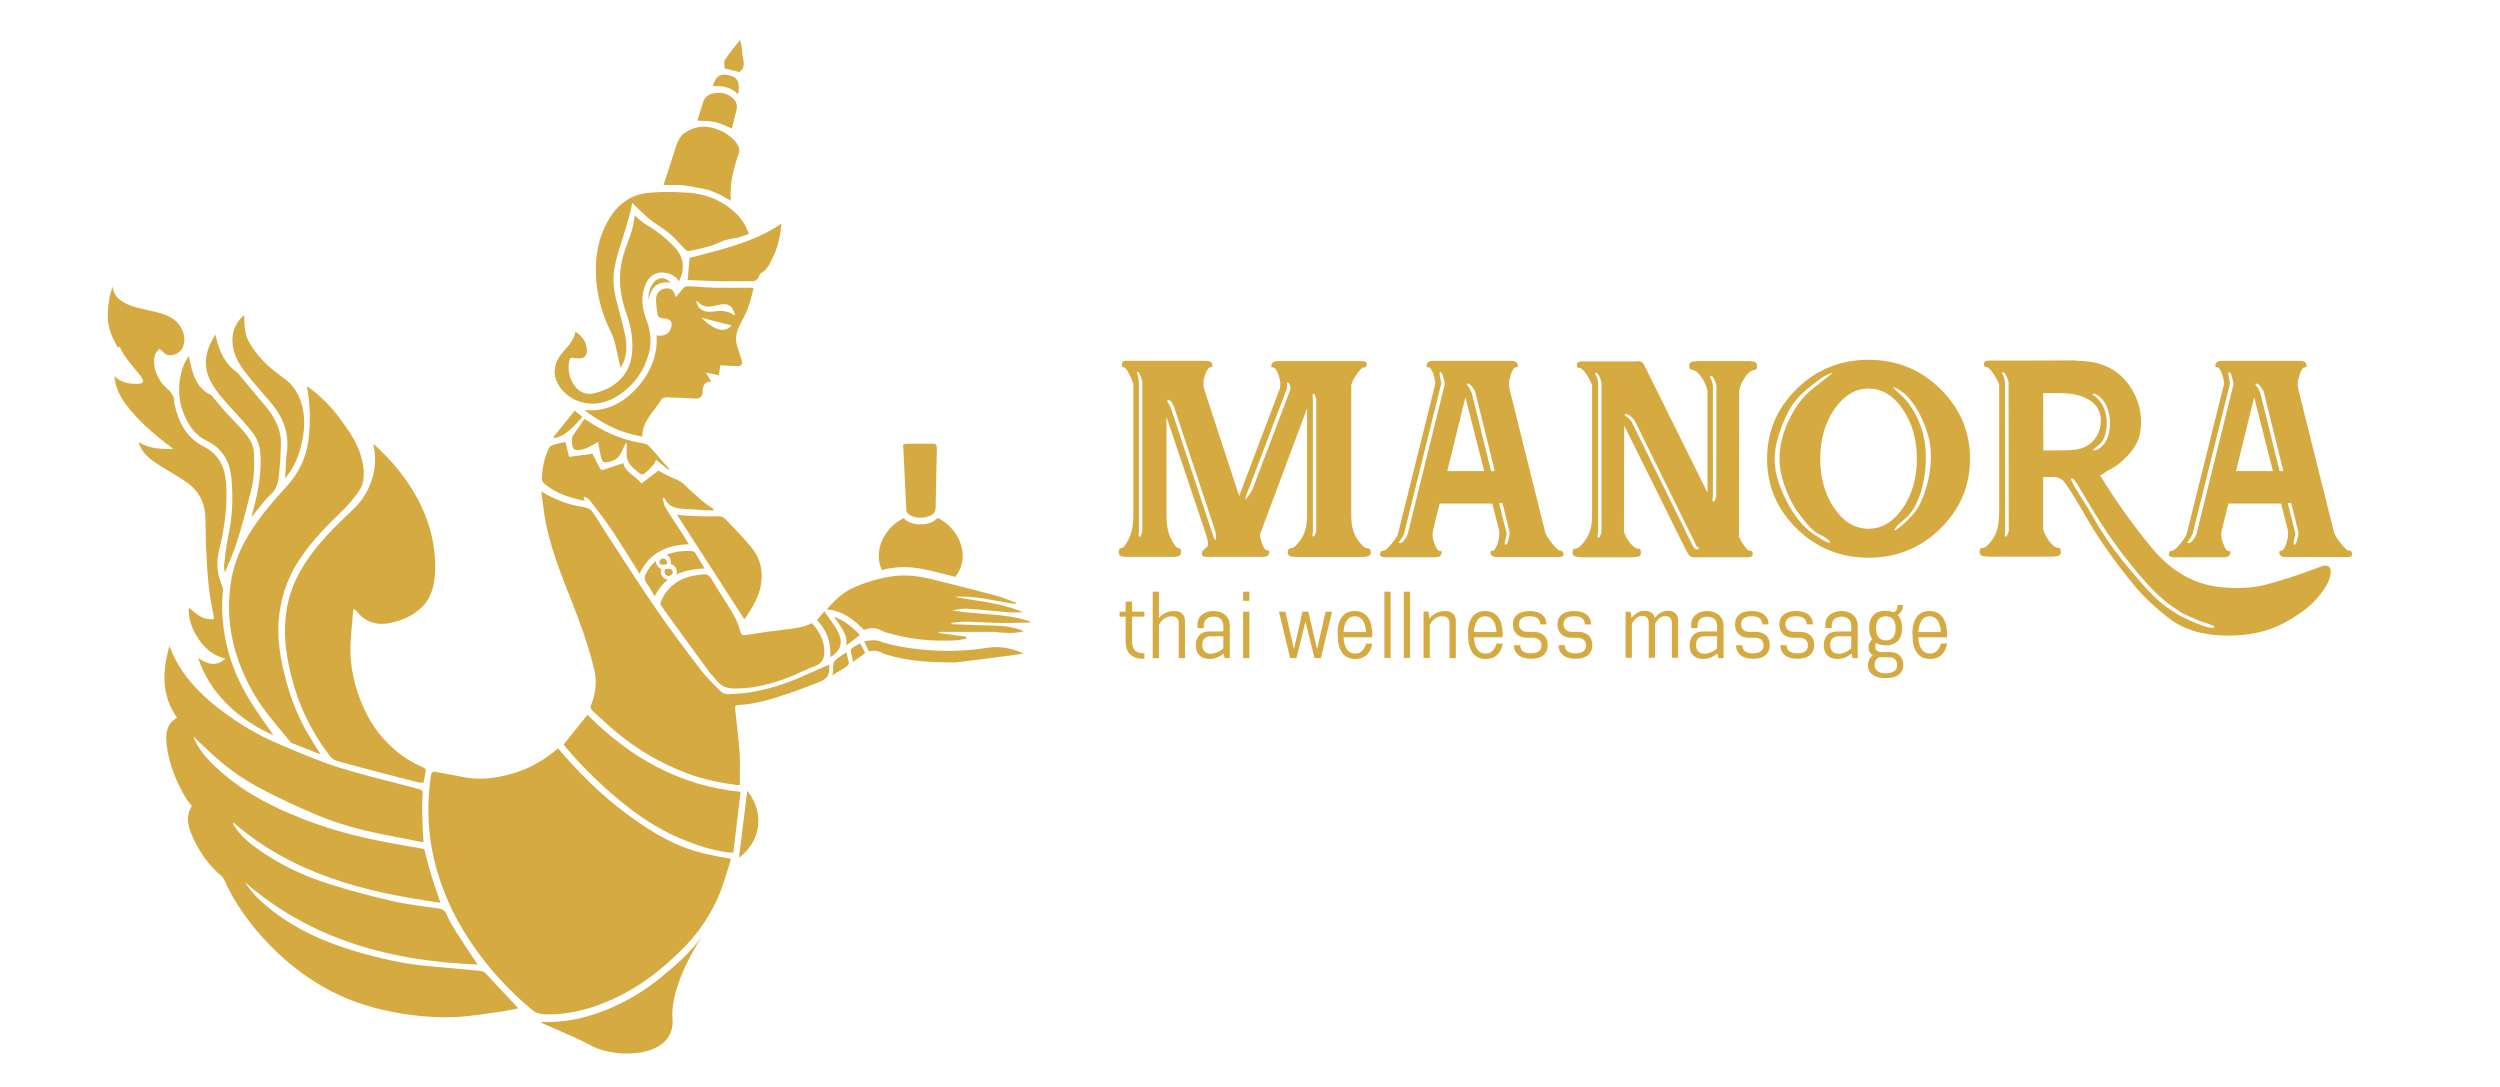 <?xml version="1.0" encoding="utf-8"?>
<!-- Generator: Adobe Illustrator 22.1.0, SVG Export Plug-In . SVG Version: 6.00 Build 0)  -->
<svg version="1.1" id="Ebene_1" xmlns="http://www.w3.org/2000/svg" xmlns:xlink="http://www.w3.org/1999/xlink" x="0px" y="0px"
	 viewBox="0 0 1200 521.7" style="enable-background:new 0 0 1200 521.7;" xml:space="preserve">
<style type="text/css">
	.st0{display:none;}
	.st1{display:inline;fill:#0E1C2C;}
	.st2{fill:#D5AA41;}
</style>
<g id="Ebene_2_1_" class="st0">
	<rect y="3.2" class="st1" width="1194" height="518.5"/>
</g>
<g id="Ebene_1_1_">
	<g>
		<path class="st2" d="M577,266.1c-0.2-1.7,0.7-2.2,2.4-3.6c1.6-1.3-1.5-8.7-1.6-9.3l-17.9-53.1v46.8c0,5.7,0.8,9.9,3.4,13.9
			c0.9,1.5,1.8,2.3,2.5,2.3c0.7,0,1.1,0.6,1.1,1.9c0,1.2-0.5,1.9-1.6,2.1l-1.6,0.2h-23.5l-1.6-0.2c-1.1-0.1-1.6-0.9-1.6-2.1
			c0-1.3,0.4-1.9,1.1-1.9s1.6-0.7,2.5-2.3c2.6-4,3.4-8.2,3.4-13.9v-62.2c-0.4-1.9-1.3-4-2.6-6.3c-0.9-1.5-1.6-2.2-2.1-2.1
			c-1.1,0.2-1.1-2.7,0-2.9l0.9-0.2h38.8l1.3,0.2c0.9,0.1,1.4,0.7,1.6,1.6c0.2,1,0,1.4-0.7,1.3c-1.9-0.3-3.4,5.3-3.5,6.8
			c-0.1,1.2-0.1,2.3,0.1,3.1l17,51.9l19.6-51.8c0.4-3.1-0.1-5-1.3-7.8c-0.7-1.5-1.4-2.2-2.1-2.1c-0.7,0.1-1-0.3-0.7-1.3
			c0.2-0.9,0.8-1.5,1.6-1.6l1.3-0.2h40.6c1.3,0.2,2.3,0.3,2.2,1.8c-0.1,1-0.5,1.4-1.2,1.3c-0.7-0.1-1.6,0.6-2.7,2.1
			c-1.8,2.3-3,4.4-3.5,6.3v62.2c0,6.1,1.1,10,4.5,13.9c1.3,1.5,2.4,2.3,3.4,2.3c1,0,1.4,0.6,1.5,1.9c0,1.2-0.7,1.9-2.2,2.1l-2.2,0.2
			h-31.2l-2.2-0.2c-1.4-0.1-2.1-0.9-2.1-2.1c0-1.3,0.5-1.9,1.4-1.9c1,0,2.1-0.7,3.4-2.3c3.4-3.9,4.5-7.8,4.5-13.9V196l-22.6,60.5
			c0,1.6,1.5,7.9,3.6,7.7c0.7-0.1,1,0.3,0.8,1.3c-0.2,0.9-0.8,1.5-1.6,1.6l-1.3,0.2H578C577.5,267,577,266.8,577,266.1z
			 M546.7,183.5v71.5c-0.3,1.8-0.2,2.7,0.3,2.7c0.5-0.1,0.9-1,1.3-2.7v-71.8c-0.1-1.2-1.3-4.4-2.1-4.7c-0.7-0.2-0.8,0.1-0.3,0.8
			C546.4,181.5,546.4,180.9,546.7,183.5z M581.7,255.3c0.9,3,1.5,4.3,1.8,3.8c0.3-0.5,0.3-1.9-0.2-4.2l-19.9-60
			c-0.7-1.4-1.2-2.2-1.6-2.5c-2-1.2-2-0.2,0.1,3.1L581.7,255.3z M619.4,186.9c-0.1-2.5,0-2.1-1-3.2c-0.7-0.7-0.7,1.2-0.7,1.7v1.1
			l-18,47.4c-2.2,5.3-2.6,7-1.1,5c1.5-2,2.4-3.4,2.7-4.3L619.4,186.9z M630.2,254.9c-0.4,1.8-0.3,2.7,0.2,2.7c0.5-0.1,1-1,1.4-2.7
			v-63.2c-0.4-1.9-0.9-2.8-1.3-2.7c-0.5,0.1-0.6,1.2-0.3,3V254.9z"/>
		<path class="st2" d="M685.5,176.3c-0.7,0.1-0.9-0.3-0.7-1.3c0.2-0.9,0.8-1.5,1.6-1.6l1.2-0.2h38.1l1.2,0.2
			c0.8,0.1,1.3,0.7,1.6,1.6c0.2,1,0,1.4-0.7,1.3c-2-0.3-3.5,6.4-3.5,7.6c0,1.3,0.2,2.5,0.4,3.4l17.1,68.6c0.9,2,2.3,4,4.3,6.2
			c1.3,1.6,2.3,2.3,3,2.2c1.3-0.2,2.1,2.5,0.5,2.9l-1.1,0.2h-3.8h-11.2h-15.2l-1.2-0.2c-0.8-0.1-1.3-0.7-1.6-1.6
			c-0.2-0.9,0-1.3,0.7-1.2c1.8,0.3,3.3-5.4,3.4-6.7c0.1-1.2,0.1-2.3,0-3.1l-3.3-12.9H691l-3.1,12.7c-0.7,2.9,0,5.1,1.2,7.9
			c0.7,1.6,1.4,2.3,2.1,2.2c0.7-0.1,1,0.3,0.7,1.2s-0.8,1.5-1.6,1.6l-1.3,0.2h-24.6c-1.2-0.3-2.3-0.3-1.9-1.9
			c0.2-0.9,0.6-1.3,1.3-1.2c0.6,0.1,1.7-0.6,3.1-2.2c1.8-2,3.1-3.8,4-5.5l18.1-72.6C688.9,182.4,687.5,176,685.5,176.3z
			 M672.1,260.7c1.1,0,3.2-3,3.5-4l17.9-72.3c0-0.8-0.9-4.3-1.2-4.8c-0.2-0.3-1.1-2-1.3-0.3c-0.1,0.7,0.8,4.1,0.8,4.8L674,256
			c-1,2.3-0.8,1.8-2.2,3.8C671.3,260.4,671.4,260.7,672.1,260.7z M703.4,190.7l-8.7,35.4h17.7L703.4,190.7z M706.5,188.8l9.2,37.3
			h1.8l-9.4-38c-0.3-1-2.3-4-3.4-4c-0.7,0-0.8,0.3-0.3,0.9C705.7,186.9,705.4,186.4,706.5,188.8z M719.5,241.4l3.7,14.7
			c0,0.6-1,4.1-0.9,4.7c0.2,1.7,1.1,0,1.3-0.3c0.3-0.5,1.1-4,1.1-4.8l-3.5-14.2H719.5z"/>
		<path class="st2" d="M789.1,175l30.5,61.5v-48.9c-0.6-2.8-1.9-5.5-4-7.9c-1.3-1.5-2.4-2.2-3.4-2.2c-1,0-1.4-0.6-1.4-1.9
			c0-1.2,0.7-1.9,2.1-2.1l2.1-0.2h24.2l2.1,0.2c1.4,0.1,2.1,0.9,2.1,2.2c0,1.3-0.5,1.9-1.4,1.9c-1,0-2.1,0.7-3.4,2.2
			c-1.9,2.3-3.2,4.7-3.8,7.4l-0.1,70.4c0.6,1.4,3.7,7.1,5.5,6.8c1.4-0.3,1.6,2.6,0.1,2.9l-1.2,0.2h-25.8c-1.2,0-2-0.3-2.5-0.9
			c-0.4-0.6-1-1.5-1.7-2.9l-29.5-59.5l-0.1,51.2c0.7,2,1.8,3.9,3.3,5.6c1.3,1.5,2.4,2.3,3.4,2.3s1.4,0.6,1.5,1.9
			c0,1.3-0.7,2-2.2,2.1l-2.2,0.2h-24.1l-2.2-0.2c-1.4-0.2-2.2-0.9-2.2-2.1c0-1.3,0.5-1.9,1.4-1.9c1,0,2.1-0.7,3.4-2.3
			c3.4-3.9,4.6-7.7,4.6-13.9v-62.1c-0.5-1.7-1.6-3.8-3.4-6.3c-1.2-1.5-2.1-2.2-2.8-2.1c-1.4,0.2-1.6-2.7-0.1-2.9l1.2-0.2h25.8
			C787.2,173.1,788.4,173.7,789.1,175z M767.1,184v71.5c-0.4,1.8-0.4,2.7,0.1,2.6c0.5,0,1-0.9,1.5-2.6v-71.8
			c-0.1-1.2-1.4-4.4-2.4-4.7c-0.7-0.1-0.9,0.1-0.5,0.8C766.8,181.9,766.8,181.4,767.1,184z M783.3,202.7l29.1,59.1
			c0.1,0.4,1.9,2.7,2.7,1.8c0.5-0.5,0.4-0.8-0.2-1.1s-0.9-0.7-1-1.3l-29.3-59.4c-0.5-0.7-3.1-3.4-4.2-3.1c-0.8,0.3-0.8,0.6-0.2,0.9
			C782.2,201.1,781.9,200.6,783.3,202.7z M822.2,185.4v52.8c-0.4,1.8-0.3,2.7,0.2,2.6s1-0.9,1.4-2.6l0.1-53.1
			c-0.1-1.2-1.5-4.4-2.4-4.7c-0.6-0.1-0.8,0.2-0.6,0.8C821.9,183.4,821.8,182.9,822.2,185.4z"/>
		<path class="st2" d="M931.3,186.6c9.5,9.3,14.3,20.5,14.3,33.6s-4.8,24.3-14.3,33.6c-9.5,9.3-21,13.9-34.4,13.9
			s-24.9-4.6-34.4-13.9c-9.5-9.3-14.3-20.5-14.3-33.6c0-13.1,4.8-24.3,14.3-33.6c9.5-9.3,21-13.9,34.4-13.9
			C910.3,172.7,921.8,177.3,931.3,186.6z M878.7,179.8c0.5-0.4,1.5-1.2-0.1-0.6c-3.6,1.5-3.8,1.8-8.6,5.5
			c-7.9,6.1-11,10.1-14.9,20.3c-4.2,11.1-4.4,19.4-0.2,29.7c3.2,7.8,8,16.1,14.4,20.8c1.4,1.1,8.7,6,9.2,4.9c0-0.2-0.3-0.6-0.9-1.3
			c-0.8-0.7-2.2-1.6-4.3-2.6c-3.9-2-6-5.2-8.8-8.6c-5.2-6.3-9.5-16.8-10.2-24.8c-1-11.6,4.1-22.4,9-29.4c1.8-2.5,4.2-5.1,7.4-7.6
			C874.4,183.2,876.4,181.5,878.7,179.8z M880.5,196.4c-4.5,6.6-6.8,14.5-6.8,23.8c0,9.3,2.3,17.2,6.8,23.8c4.5,6.6,10,9.8,16.4,9.8
			s11.8-3.3,16.4-9.8c4.5-6.6,6.8-14.5,6.8-23.8c0-9.3-2.3-17.2-6.8-23.8c-4.5-6.6-10-9.9-16.4-9.9S885.1,189.9,880.5,196.4z
			 M911.7,188.9c4.7,4,8.2,9.8,10.5,16.4c4.6,13.4,1.6,32.1-5,40.8c-1,1.3-2.3,2.6-3.8,3.8c-1.6,1.2-2.6,2.2-3.1,2.9
			c-1.6,2-1.3,2.3,0.8,0.8c2.8-2,7.5-6.6,9.3-9.6c4.9-8.2,8.6-23.3,5-35.3c-2.1-7-4.9-12.7-9.1-17.6c-1.8-2-3.6-3.4-5.7-4.6
			c-1.9-0.9-2.4-1-1.4-0.1C909.6,187.1,910.5,187.9,911.7,188.9z"/>
		<path class="st2" d="M982.4,229h-1.7v24.9c0.7,2.5,1.9,4.8,3.7,6.8c1.3,1.5,2.4,2.2,3.4,2.2c1,0,1.4,0.6,1.4,1.9
			c0,1.3-0.7,2-2.1,2.2l-2.1,0.2h-30.4l-2.2-0.2c-1.4-0.1-2.2-0.9-2.2-2.1c0-1.3,0.5-1.9,1.4-1.9c1,0,2.1-0.7,3.4-2.3
			c3.4-3.9,4.5-7.7,4.5-13.9l0.1,0.7v-62.9c-0.6-1.8-1.8-3.9-3.5-6.3c-1.2-1.5-2.1-2.2-2.7-2.1c-1.4,0.2-1.6-2.6-0.1-2.9l1.2-0.2
			h14.9l26.7-0.1v0.1c6.3,0.2,10.4,0.7,15.5,3c7.5,3.4,12.8,10.7,15,18.4c1.3,4.4,1.4,9.1,0.5,14c-0.7,3.4-2.7,6.8-5.8,10.2
			c-3.2,3.4-6.3,5.7-9.4,7.1c-1.6,0.7-2.1,1.9-3.9,2.3c6.7,11.1,14.7,22.4,24.1,34c9.4,11.6,20.3,18.1,32.7,19.6
			c8.3,1,15.8,0.7,22.5-1c6.7-1.7,15.5-4.5,26.4-8.6c3.5-1.4,5.2-0.4,5,2.9c-0.2,3.3-2.3,7.2-6.1,11.7c-3.8,4.5-9.4,8.7-16.8,12.6
			s-16.4,5.9-27.1,5.8c-11.4-0.1-20.6-2.9-27.7-8.4c-7.1-5.5-12.9-11.1-17.3-16.6c-9-11-16.3-21.4-22-31.3
			c-5.7-9.9-9.5-16-11.5-18.2c-0.7-0.8-2.4-1.2-3.4-1.7C985.8,229.1,983.5,229,982.4,229z M962.4,183.7l0.1,71.3
			c-0.4,1.8-0.3,2.7,0.2,2.6c0.5-0.1,1-0.9,1.5-2.6l-0.1-71.6c-0.1-1.2-1.5-4.4-2.4-4.7c-0.7-0.2-0.9,0-0.5,0.8
			C962.1,181.7,962,181.2,962.4,183.7z M986.7,216.2c3,0,8.2,0,10.8-0.6c6.5-1.3,11.2-6.9,10.9-14.5c-0.6-9.1-9.7-12.4-19.9-12.4
			h-7.8l0.1,27.5L986.7,216.2L986.7,216.2z M1000.9,241.8l1.2,1.9c3,5.1,5.9,10.4,9.4,15.5c4.8,7.1,10.3,13.7,16.4,20.7
			c3.3,3.7,6.3,6.8,9.2,9.3c2.9,2.5,5.9,4.1,9,6.2c0,0,16,8.3,16.9,5.3c0.1-0.3-6.8-2.5-7.1-2.6c-3.1-1.5-7.2-2.9-9.7-4.6l-3.8-2.6
			c-7.6-5.1-15.8-15.1-21.5-22.3c-6.4-8-12.3-17-17.6-25.8l-1.1-1.9c-0.3-0.5-1.6-2.7-3.9-6.5c-2.2-3.8-3.6-5.3-4.2-4.6
			C993.4,230.4,1000.8,241.6,1000.9,241.8z M1011.2,204.7c-0.5,4.1-1.4,7-3.7,8.8c-0.6,0.5-3.1,2.4-2.9,2.5c0.5,0.3,1.3,0.2,2.3-0.3
			c3.6-1.7,5.9-6.6,5.9-12.2c0.1-5.5-1.9-10.5-4.9-13c-1.5-1.2-2.6-1.8-3.4-1.5c-0.3,0.2,0.1,0.6,1.2,1.3
			C1009.4,193.2,1011.6,198,1011.2,204.7z"/>
		<path class="st2" d="M1064.1,176.3c-0.7,0.1-0.9-0.3-0.7-1.3c0.2-0.9,0.8-1.5,1.6-1.6l1.2-0.2h38.1l1.2,0.2
			c0.8,0.1,1.3,0.7,1.6,1.6c0.2,1,0,1.4-0.7,1.3c-2-0.3-3.5,6.4-3.5,7.6c0,1.3,0.2,2.5,0.4,3.4l17.1,68.6c0.9,2,2.3,4,4.3,6.2
			c1.3,1.6,2.3,2.3,3,2.2c1.3-0.2,2.1,2.5,0.5,2.9l-1.1,0.2h-3.8h-11.2h-15.2l-1.2-0.2c-0.8-0.1-1.3-0.7-1.6-1.6
			c-0.2-0.9,0-1.3,0.7-1.2c1.8,0.3,3.3-5.4,3.4-6.7c0.1-1.2,0.1-2.3,0-3.1l-3.3-12.9h-25.3l-3.1,12.7c-0.7,2.9,0,5.1,1.2,7.9
			c0.7,1.6,1.4,2.3,2.1,2.2c0.7-0.1,1,0.3,0.7,1.2s-0.8,1.5-1.6,1.6l-1.3,0.2H1043c-1.2-0.3-2.3-0.3-1.9-1.9
			c0.2-0.9,0.6-1.3,1.3-1.2c0.6,0.1,1.7-0.6,3.1-2.2c1.8-2,3.1-3.8,4-5.5l18.1-72.6C1067.5,182.4,1066.1,176,1064.1,176.3z
			 M1050.7,260.7c1.1,0,3.2-3,3.5-4l17.9-72.3c0-0.8-0.9-4.3-1.2-4.8c-0.2-0.3-1.1-2-1.3-0.3c-0.1,0.7,0.8,4.1,0.8,4.8l-17.9,71.9
			c-1,2.3-0.8,1.8-2.2,3.8C1049.9,260.4,1050,260.7,1050.7,260.7z M1082,190.7l-8.7,35.4h17.7L1082,190.7z M1085,188.8l9.2,37.3h1.8
			l-9.4-38c-0.3-1-2.3-4-3.4-4c-0.7,0-0.8,0.3-0.3,0.9C1084.3,186.9,1084,186.4,1085,188.8z M1098.1,241.4l3.7,14.7
			c0,0.6-1,4.1-0.9,4.7c0.2,1.7,1.1,0,1.3-0.3c0.3-0.5,1.1-4,1.1-4.8l-3.5-14.2H1098.1z"/>
	</g>
	<g>
		<g>
			<g>
				<path class="st2" d="M81.3,310c0.8,1.8,1.2,3.2,1.9,4.5c5,10.6,12.9,18.7,22,25.7c8.4,6.5,17.5,12.1,27.2,16.3
					c9.8,4.2,19.6,8.5,29.7,11.7c12.5,4,25.3,6.9,38,10.3c3.1,0.8,2.9,0.9,2.7,4.3c-0.3,4.2-0.1,8.4,0,12.7c0.1,2.9,0.3,5.7,0.5,8.8
					c-6.6-1.3-12.9-2.5-19.1-3.7c-11-2.2-21.8-5.1-32.1-9.4c-9.1-3.8-18-8-26.8-12.6c-9.1-4.8-17.4-10.8-24.9-17.9
					c-2.4-2.3-4.7-4.5-7.5-7.1c0.3,0.8,0.3,1.2,0.5,1.5c3.2,6.8,8.6,11.9,14.2,16.7c9.4,7.9,20,13.8,31.2,18.6
					c15.7,6.8,32.1,11.3,48.9,14.3c5.3,1,10.7,1.9,15.9,2.8c1.2,4.4,2.2,8.7,3.5,12.9c1.3,4.2,2.8,8.4,4.3,12.9
					c-36.2-5-70.8-13.7-99.4-38.5c-0.1,0.4-0.2,0.6-0.1,0.7c0.2,0.5,0.5,0.9,0.8,1.3c3.1,4.8,7.5,8.3,12.1,11.5
					c10.2,7.1,21.4,12.3,33.1,16c10.1,3.2,20.4,5.9,30.8,8.3c7,1.6,14.2,2.4,21.4,3.4c1.8,0.3,3.2,0.6,4.1,2.6
					c1.4,3.2,3.2,6.3,5.1,9.3c3.2,5,6.5,9.9,10,15.1c-41.5-1.7-79.8-11.7-111.8-39.6c3.6,5.6,8.3,10,13.4,13.9
					c11.9,9.1,25.3,15.1,39.6,19.3c11.3,3.3,22.7,6,34.5,7.1c8.5,0.8,17,1.5,25.4,2.3c0.9,0.1,2,0.5,2.7,1.2
					c5.2,5.5,10.3,11.1,15.7,16.8c-3.2,0.6-6.5,1.4-9.8,1.8c-6.9,0.9-13.8,2.1-20.7,2.4c-6.6,0.3-13.4-0.1-20-0.9
					c-6.7-0.8-13.4-2.1-19.8-3.9c-17.4-4.8-32.4-13.9-45.4-26.2c-9.5-9.1-17.7-19.3-23.7-31.1c-1-1.9-1.6-4.3-3.1-5.6
					c-6.1-5.1-10.5-11.4-13.7-18.5c-2.2-4.8-3.8-10-0.5-15.1c-1-1.3-2.1-2.5-2.9-3.9c-4.7-7.9-8.1-16.2-9.2-25.5
					c-0.6-5.3-0.2-10,5-13C77.4,333.9,77.9,322.4,81.3,310z"/>
				<path class="st2" d="M231,459.3c-6.1-8.1-11.4-16.7-15.6-26c-5.2-11.8-8.6-24-9.5-37c-0.6-8.4-0.2-16.7,1.1-25
					c0.1-0.4,1.1-1,1.6-0.9c5.2,0.9,10.4,2,15.6,2.9c7.5,1.2,14.9,0,22.1-2.1c8-2.3,15.1-6.5,21.6-12c1.1,1.4,2.1,2.7,3.2,3.8
					c8.8,9.8,18.2,19.1,28.8,27c10,7.5,20.5,14.3,32.4,18.1c7.8,2.5,18.1,4,18.3,4c0,0.4,0.1,0.8,0,1.1c-1,3.4-2.1,6.9-3.2,10.3
					c-2.3,7.2-5.7,13.9-9.9,20.1c-5,7.5-11.4,13.7-18.2,19.6c-8.6,7.5-18.1,13.6-28.7,17.9c-9.2,3.8-18.8,6-28.8,5.8
					c-3-0.1-5.2-1-7.3-2.9C245.8,476.6,237.9,468.4,231,459.3z"/>
				<path class="st2" d="M352.9,340.6c0.7,6.8,1.6,13.7,2.1,20.5c0.3,5.2,0.1,10.4,0.1,15.7c-0.5,0-1,0.1-1.5,0
					c-8.1-1.1-16.1-2.7-23.8-5.6c-12.2-4.6-23.3-11-33.4-19.3c-3.8-3.1-7.4-6.5-11.1-9.9c-1-0.9-2.3-1.8-1.6-3.5
					c2.4-5.8,2.9-11.9,1.4-17.8c-2-7.9-4.5-15.8-7.4-23.5c-5.5-14.8-12.1-29.2-15.4-44.7c-1.2-5.5-1.7-11.1-2.5-16.6
					c6.5,3.8,12.8,6.4,19.8,7.4c1.5,0.2,3.5,0.8,4.4,1.9c2.5,3.3,4.5,7.1,6.8,10.5c8,12.2,15.8,24.6,24.1,36.6
					c6.9,10,14.2,19.8,21.6,29.4c2.7,3.6,6,6.7,9.2,9.9c0.8,0.8,2.2,1.6,3.3,1.6c3.6-0.1,7.1-0.3,10.6-0.8
					c9.2-1.5,18.1-4.3,26.6-8.2c3.9-1.8,7.8-3.4,11.8-5.2c0.4,5.1-0.8,6.9-5.3,8.6c-4.1,1.5-8.2,3.2-12.3,4.6
					c-8.5,2.9-17,5.8-26,6.2C352.4,338.6,352.8,339.5,352.9,340.6z"/>
				<path class="st2" d="M201.9,292c-4.3,3.9-9.7,6.2-15.6,7.2c-5,0.8-9.4-0.2-13.1-3.6c-1-0.9-1.9-2.1-2.8-3.1
					c-0.3,0-0.5,0.1-0.8,0.1c-0.5,6.5-1.4,13-1.4,19.5c0,8.1,1.8,16,4.7,23.7c2.9,7.5,6.8,14.3,12.4,20.1c5,5.3,10.8,9.4,17.5,12.3
					c1,0.4,1.8,0.9,1.5,2.3c-0.4,1.7-0.7,3.4-1,5.2c-1-0.1-1.9,0-2.7-0.2c-11.6-3-23.1-5.9-34.6-9.1c-2.7-0.8-5.9-1-7.8-3.7
					c-1.3-1.8-2.6-3.6-3.9-5.4c-6.2-9.4-10.9-19.4-13.8-30.3c-2.8-10.3-4.6-20.7-3.3-31.5c1-9.1,4.2-17.4,9.1-25
					c6.4-9.9,14.7-18,23.2-26c4.2-4,7.1-8.6,8.9-14c1.9-5.6,2.1-11.3,0.8-17.5c7.2,6.5,13.3,13.4,18.2,21.2
					c7.4,11.7,11.6,24.6,11.5,38.6C208.8,280.1,207.4,287,201.9,292z"/>
				<path class="st2" d="M165.3,244.2c-7.8,7.6-15.5,15.1-21.5,24.3c-6.1,9.2-9.4,19.3-10.1,30.2c-0.5,8.4,0.8,16.7,2.8,24.8
					c2.4,9.9,5.9,19.4,11,28.2c2,3.4,4.1,6.8,6.2,10.1c-0.1,0.1-0.3,0.2-0.4,0.1c-4.4-1.7-8.8-3.5-13.1-5.2c-0.4-0.2-0.8-0.5-1-0.8
					c-4.3-5.3-8.8-10.4-12.8-15.9c-5.1-7-9-14.7-11.9-22.8c-4-11.2-5.4-22.6-4.1-34.5c0.8-7.6,2.9-14.8,6.5-21.6
					c5.3-10.2,12.7-18.9,20.4-27.3c6-6.5,9.7-14,10.8-22.8c1-8.5,0.8-17-0.8-25.7c6.5,4.6,11.8,10,16.3,16.2
					c4.4,5.9,8.5,12,10.2,19.4c1.2,5.4,1.5,10.8-1.9,15.5C169.7,239.3,167.6,241.9,165.3,244.2z"/>
				<path class="st2" d="M57.7,166.8c-0.1-0.2-0.2-0.3-0.3-0.4c-0.5,0.4-0.9,0.4-1,0.2c-1.1-2.2-2.4-4.4-3.2-6.7
					c-1.9-5.1-1.7-10.3-0.9-15.5c0.3-2.3,1.1-4.6,1.7-6.9c0.4,3,1.7,5.1,4.1,6.8c3.8,2.7,8.2,3.5,12.5,4.5c4.7,1.1,9.4,1.8,13.3,4.9
					c4.3,3.5,5.9,9.6,3.4,13.8c-1.8,3.1-6.8,4.1-8.7,1.7c-0.6-0.7-1.3-1.2-2-1.8c-0.7,0.9-1.7,1.6-2.1,2.7c-1.8,5.1,1,12.5,5.7,16.4
					c1.3,1,2.4,2.5,3.1,4c0.5,1.2,0.2,2.8,0.6,4.1c2,8.4,5.8,15.7,13.8,19.7c7.4,3.7,10.2,9.8,10.8,17.4c0.8,11-0.7,21.7-3.3,32.3
					c-1.3,5.4-1.2,10.8,1,16.1c0.5,1.1,1,2.4,0.8,3.6c-0.7,6.4-0.4,12.7,0.5,19.1c1.7,11.8,5.9,22.6,12,32.7
					c3.7,6.2,8.1,12,11.8,17.5c-17.3-7.9-30.6-20.2-36.2-37.2c4.3,3,8.5,4.4,13.1,0.4c-5.7-1.5-9.9-4.9-12.9-9.5
					c-3-4.5-5-9.4-4.7-15.1c5.5,4.9,7.6,5.8,12,5.6c0-0.4,0.1-0.9,0-1.3c-0.8-4.5-1.8-9-2.3-13.5c-0.7-6.5-1.1-13.1-1.4-19.7
					c-0.3-5.3,0-10.7-0.4-16c-0.5-5.9-3.3-11-8-14.5c-4.5-3.4-9.6-6-14.4-9.1c-4.1-2.7-8.1-5.5-9.6-11c5.2,3.5,10.8,3.3,16.7,3.5
					c-0.6-0.5-1-0.9-1.4-1.2c-7.8-5.8-15.1-12.2-21.1-19.9c-3.4-4.4-5.6-9.8-5.8-14c3.4,3.3,7.2,3.9,11.6,3.7c2.1-0.1,2.7-1,1.6-2.8
					C67.4,179.8,59,171.1,57.7,166.8z"/>
				<path class="st2" d="M319.9,138.4c-2.1,0-4.6,1.7-4.9,4.1c-0.3,2.7,0.2,5.5,0.6,8.2c0.2,1.5,1.4,2.1,3.1,2.1
					c1.2,0,2.9,0.7,3.4,1.6c0.5,1.1,0.2,2.8-0.4,4c-1.2,2.3-3.6,3.1-6.5,2.6c0.5,9.9-3.1,18.2-9.7,25.4c-6.7,7.3-14.8,11.4-25,10.4
					c8.3,6.5,17.4,11,27.8,12.8c-0.1-7.6,5.8-12.1,9.2-17.9c0.4-0.6,1.8-1,2.7-1c4.5,0.1,9,0.4,13.6,0.6c2.2,0.1,3.3-0.8,3.4-3.1
					c0.1-2.6,0.5-5.1,4.3-5c-1-1.5-1.7-2.7-2.7-4.4c2.3,0.5,4.3,0.9,6.2,1.4c0.3-1.7,0.5-3.3,0.8-4.9c2.6,0.1,5,0.4,7.5,0.4
					c2.9,0.1,3.4-0.7,2.5-3.5c-0.7-2.1-1.4-4.2-2-6.3c-1.3-4.3,0.2-8.1,2.3-11.8c2.8-4.9,4.4-10.2,5.6-15.9c-0.8-0.1-1.4-0.1-2-0.1
					c-5.6,0-11.2,0.1-16.8,0c-4.3-0.1-8.6-0.6-12.9-0.7c-0.7,0-1.5,0.4-2,0.9c-1.2,1.3-2.3,2.8-3.6,4.4
					C323.4,139.3,322.4,138.4,319.9,138.4z M336.7,152.5c4.7,1.2,9.6,2.5,14.4,3.7C348,160.1,342.6,158.5,336.7,152.5z M334.2,144.6
					c0.3,0.1,0.7,0.1,0.8,0.2c2.4,2.8,5.2,2.7,8.6,1.8c5.8-1.5,7.8-0.3,9.3,4.7c-0.2,0-0.5,0-0.6-0.1c-2.7-1.8-5.5-2.2-8.8-1.8
					C339.3,150.1,335.3,149.6,334.2,144.6z"/>
				<path class="st2" d="M321.2,400c-9.5-4.7-17.9-10.8-26-17.7c-9-7.6-17.3-16-24.7-24.9c4-4.9,7.7-9.6,11.5-14.3
					c20.2,20.3,43.8,34,73.5,37c-1.2,9.9-2.3,19.4-3.5,29.2c-4.3,0-12.4-2.1-13.5-2.5C332.2,404.9,326.8,402.7,321.2,400z"/>
				<path class="st2" d="M391.4,319.6c-4.3,1.6-8.4,3.8-12.7,5.5c-8.3,3.2-16.8,5.4-25.8,5.4c-3.7,0-6.6-0.9-8.9-3.8
					c-1.1-1.5-2.5-2.7-3.6-4.2c-7.7-10.6-15.5-21.2-23.1-31.8c-0.3-0.4-0.4-1.1-0.2-1.5c1.4-3.9,3.9-7.1,7.4-9.5
					c3.6-2.5,7.8-3.5,12.1-3.9c1.7-0.2,3.4-0.4,4.7,1.8c3.4,5.9,7.3,11.4,10.7,17.3c1.4,2.3,2.4,4.9,3.1,7.4c0.7,2.6,1,2.8,3.7,2.4
					c5.9-1,11.8-1.8,17.7-2.5c4.5-0.5,8.9-0.9,13.2-3.1c3.5,3.8,5.8,8.1,6,13.2C395.7,315.3,395.2,318.3,391.4,319.6z"/>
				<path class="st2" d="M273.2,219.3c3.7-0.5,7.6-1,11.2-1.5c1.1,2.2,2.3,4.7,3.7,7.2c0.2,0.4,1.1,0.7,1.6,0.5
					c3.1-1,6.2-2.1,9.5-3.2c0.9,4.6,5.9,6,8.7,9.8c2.8-2.1,5.5-4.2,8.1-6.2c2.5,1.3,5.1,2.9,7.9,3.9c1.9,0.7,3.3,1.6,4.7,2.9
					c2.8,2.8,5.8,5.4,8.8,8c1.6,1.4,3.4,2.4,5.1,3.6c-0.1,0.3-0.1,0.5-0.2,0.8c-4.5-0.3-9.1-0.5-13.6-0.8c-3.8-0.3-7.5-0.6-9.4-4.7
					c-0.1-0.3-0.5-0.4-0.7-0.6c-0.2,0.1-0.4,0.2-0.6,0.3c0.5,1.6,0.8,3.3,1.6,4.6c2.5,4.1,5.2,8,7.8,12.1c1,1.6,2.1,3.3,3.2,5.2
					c-10.6,0.5-19,4.1-23.6,14.2c-4.6-7.3-8.9-14.3-13.5-21.2c-3.3-4.9-6.9-9.5-10.5-14.2c-0.6-0.8-1.6-1.1-2.5-1.6
					c-0.1,0.2-0.3,0.3-0.4,0.5c0.2,0.4,0.3,0.9,0.5,1.5c-7.1-1.5-13.8-3.5-19.4-8.3c-0.6-0.5-1.1-1.4-1.1-2.1
					c0.1-5.1,1.1-10.1,3.3-14.7c0.3-0.7,1.1-1.4,1.8-1.6c2-0.7,4-1.1,6.2-1.6C271.9,214.4,272.5,216.6,273.2,219.3z"/>
				<path class="st2" d="M348,115.3c-2.1,0.7-4.1,1.8-6.2,2.5c-3.6,1.1-7.2,1.9-10.9,2.7c-0.6,0.1-1.5-0.3-2-0.8
					c-2.5-2.5-4.8-5.3-7.5-7.6c-3-2.5-6.5-4.4-9.5-6.8c-2.9-2.4-5.5-5.1-8.4-7.9c-0.6,2.7-1.2,5.6-2,8.4c-2,6.9-4.5,13.7-6.1,20.6
					c-1.3,5.3-1.2,10.9,0.1,16.3c1.5,6.3,3.5,12.6,4.7,19c0.9,5,0.7,10.1-2.3,14.8c-0.2-0.9-0.4-1.7-0.6-2.5
					c-1.3-5-1.9-10.4-4.2-14.9c-5.1-10.4-7.6-21.2-7-32.7c0.3-6.7,1.9-13.1,5-19.1c4.1-7.8,10.2-13.5,19.1-14.6
					c6.6-0.8,13.5-0.6,20.2-0.2c7.4,0.5,14.4,2.9,20.3,7.7c4,3.1,7.1,6.9,8.7,12.1c-1.9,0.6-3.6,1.3-5.3,1.8
					C352.1,114.5,350,114.7,348,115.3z"/>
				<path class="st2" d="M303.5,167.8c0.3-6-0.9-11.9-2.9-17.5c-3.2-9-4.1-18.1-1.5-27.4c1.1-4.1,2.9-8,4.1-12
					c0.8-2.5,1-5.1,1.5-7.5c1.9,1.6,3.7,3.5,5.9,4.7c5.1,3,9.6,6.7,13.6,11c4,4.3,4.7,10.3,1.7,15.9c-0.4-0.5-0.7-0.9-1-1.3
					c-4.1-4.1-11.9-4.4-14.9,2.5c-2.6,5.9-1.9,11.9,0.4,17.7c2.1,5.4,2.4,10.8,0.9,16.2c-2.5,8.9-7.9,15.8-15.8,20.5
					c-8.5,5.1-18.6,3.9-24.9-2.6c-5.3-5.4-5.7-12-1.5-17.6c2.6-3.5,6.3-6.3,7.1-11.2c3,2,4.9,4.4,5.4,7.6c0.5,3.3-0.5,5.7-4.8,5.2
					c-0.4-0.1-0.9,0-1.3-0.1c-1.6-0.6-2.1,0.2-2.3,1.6c-0.7,3.8,0,7.4,1.9,10.6c2,3.3,5.4,6,10.8,4.5c2.4-0.7,4.8-1.5,6.9-2.7
					C299.7,181.9,303.2,175.8,303.5,167.8z"/>
				<path class="st2" d="M102.3,190.7c2,2.4,3.9,4.8,6,7.1c2.8,3.1,5.9,6.1,8.7,9.3c2.6,3,4.7,6.3,4.9,10.4
					c0.3,6.1,0.1,12.2-1.4,18.1c-2.1,8.2-4.2,16.5-6.8,24.6c-1.6,5.1-3.9,9.9-5.8,14.7c-0.1-1.1-0.5-2.6-0.3-4
					c0.5-4.4,1-8.8,1.9-13.1c2-9.3,2.5-18.6,1.6-28c-0.7-8.4-4.4-14.7-12.2-18.4c-4.8-2.3-7.7-6.4-9.9-11
					c-2.9-6.1-3.7-12.6-2.5-19.2c0.7-3.6,1.7-7.1,4.2-10.3c0.3,1.4,0.4,2.5,0.7,3.6c1.4,6.2,3.4,12,9.7,15
					C101.6,189.8,102,190.3,102.3,190.7z"/>
				<path class="st2" d="M365.6,277.5c-0.3,7.7-4.3,14-8.3,19.8c-10.8-16.7-21.5-33.3-32.4-50.3c1,0.1,1.7,0.3,2.4,0.4
					c5.3,0.2,10.7,0.7,16,0.4c2.2-0.1,3.8,0.1,5.1,1.6c4,4.2,8.1,8.3,11.8,12.8C364,266.5,365.9,271.8,365.6,277.5z"/>
				<path class="st2" d="M115,180.1c3.8,4.5,7.5,9.1,11.4,13.6c5.2,6,9,12.5,8.4,20.7c-0.2,3.1-0.1,6.3-0.5,9.3
					c-0.6,4.7-0.1,9.7-4.2,13.5c-3.5,3.2-6.3,7.3-9.4,11.1c2.5-9.4,4.7-18.8,4.4-28.6c-0.1-4.3-1.1-8.5-3.8-12
					c-3-3.8-6.3-7.4-9.6-11c-4-4.4-8.1-8.7-10.8-14.1c-3.8-7.7-2.1-14.8,2.5-22c1.6,7.3,4.1,13.6,10.1,17.9
					C114.1,179,114.6,179.6,115,180.1z"/>
				<path class="st2" d="M136.8,229.6c0.1-1.5,0.2-2.8,0.3-4.1c0.2-2.6,0.1-5.2,0.5-7.8c1.5-9.7-1.8-17.7-7.9-24.8
					c-4.1-4.8-8.3-9.4-12.1-14.4c-3.6-4.7-6.4-10-6-16.3c0.3-4.5,2.2-8.1,5.6-11c0.1,4.4,0.1,8.7,2.2,12.7c4,7.3,9.9,12.8,16.7,17.5
					c5,3.5,7.7,8.3,9.1,14.1c1.2,5.3,1,10.6-0.1,15.8C143.8,218,141.5,224.2,136.8,229.6z"/>
				<path class="st2" d="M365.4,131c-0.5,0.3-0.9,1-1.1,1.6c-0.6,1.9-1.9,2.4-3.8,2.4c-4.5-0.1-9.1,0.1-13.6,0
					c-5.6-0.1-11.3-0.4-16.8-0.6c0.3-3.7,0.6-7.2,0.9-10.6c15.1-4.1,30.5-7.2,44.1-16.5c-0.6,6-1.6,11.4-4.2,16.3
					C369.6,126.3,368.5,129.4,365.4,131z"/>
				<path class="st2" d="M300.5,212.5c-0.7,1.4-1.4,2.7-2,4.1c-1.1,2.8-3.1,4.3-5.9,5c-2.9,0.7-3.5,0.4-4.2-2.6
					c-0.5-2.2-0.9-4.4-1.3-6.8c-0.7,0.3-1.4,0.7-2,1.1c-1.6,0.8-3.2,1.8-5,2.3c-1.4,0.4-3.2,0.7-4.4,0.1c-1.3-0.6-1.6-5.3-0.7-6.6
					c1.8-2.7,3.7-5.3,5.5-8c0.5,0.3,1,0.5,1.4,0.8c7.7,5.2,16,9,25.2,10.6c1.5,0.3,3.3,0.5,4.2,1.4c3.5,3.6,6.6,7.5,9.9,11.2
					c-0.1,0.1-0.2,0.3-0.3,0.4c-2-1.6-4-3.2-6-4.8c-0.4,0.8-0.6,1.7-1.2,2.3c-1.6,1.7-3.2,3.8-5.2,4.7c-0.9,0.4-2.9-1.8-4.4-2.9
					c-0.1-0.1-0.2-0.2-0.3-0.3c-2.1-1.9-3.2-4.1-3-7c0.1-1.6,0-3.2,0-4.8C300.7,212.6,300.6,212.6,300.5,212.5z"/>
				<path class="st2" d="M319.3,275.5c0.3,0.5,0.7,0.8,1.1,0.9c0.5,0.1,1,0.1,1.6-0.3c1-0.6,1.2-1.3,0.6-2.3
					c-0.3-0.5-0.9-0.8-1.6-0.8c-0.6,0.1-1.2,0.1-1.8,0.2C318.9,274.1,318.9,274.8,319.3,275.5z"/>
				<path class="st2" d="M317.6,276.1c-0.6-1.1-0.6-2.1-0.1-3c-0.4-0.1-0.8-0.3-1.2-0.7c-0.4-0.3-0.7-0.7-1-1.2
					c-0.4-0.7-0.5-1.3-0.5-1.9c-1.9,1.6-3.5,3.5-4.7,6c-0.9,1.7-0.9,3.1,0.3,4.7c1.4,1.9,2.5,3.9,3.8,6.2c1.8-3.4,3.9-6,6.4-8
					c-0.2,0-0.4,0-0.6-0.1C319.1,277.9,318.3,277.3,317.6,276.1z"/>
				<path class="st2" d="M318.8,268.1c-0.4-0.1-0.9-0.1-1.3,0.2c-0.5,0.3-0.8,0.6-0.9,1s-0.1,0.7,0.1,1.1c0.3,0.5,0.8,0.7,1.6,0.7
					c0.3,0,1-0.1,1.8-0.2c0.2-0.7,0.1-1.4-0.3-1.9C319.6,268.5,319.2,268.3,318.8,268.1z"/>
				<path class="st2" d="M333.6,265.2c-0.2-0.3-0.7-0.6-1-0.6c-4.3-0.4-8.8,0.1-12.7,1.7c0.7,0.3,1.3,0.8,1.6,1.5
					c0.3,0.5,0.4,1,0.5,1.5c0.1,0.6,0,1.1-0.2,1.5c1.1,0.1,1.9,0.7,2.6,1.8c0.5,1,0.6,1.9,0.3,2.9c0,0.1-0.1,0.2-0.1,0.3
					c4-1.9,8.6-2.8,13.6-2.9C336.5,270.1,335.1,267.6,333.6,265.2z"/>
				<path class="st2" d="M351,46.5c2,1.5,3.1,3.6,2.6,5.9c-0.7,3.2-1.6,6.3-2.3,9.3c-2.7-1.1-5.2-2.5-8-3.1
					c-2.7-0.6-5.6-0.5-8.6-0.7c0.9-2.9,1.9-5.8,2.8-8.8c0.8-2.9,3.1-4.1,5.8-4.4C346,44.2,348.7,44.8,351,46.5z"/>
				<path class="st2" d="M354.7,411.7c1.3-10.5,2.7-21.5,4-32.2C368.5,392.3,363.4,405.4,354.7,411.7z"/>
				<path class="st2" d="M354.8,34.6c-2.3-0.6-4.5-1.2-7-1.8c0-1.2-0.5-3,0.1-4c2.2-3.3,4.8-6.4,7.4-9.7c0.3,1.9,0.9,3.7,0.9,5.4
					C356.2,28.1,358.7,32,354.8,34.6z"/>
				<path class="st2" d="M349.8,36.1c4.3,1,5.5,3.2,4.5,9.2c-3.5-3.7-7.7-4.2-12.2-3.9C343.5,36.6,345.7,35.1,349.8,36.1z"/>
				<path class="st2" d="M279.5,200.1c-6,7-9.2,9.4-13.4,10.2c-0.2-0.2-0.3-0.3-0.5-0.5c3.4-4.2,6.8-8.4,10.3-12.7
					C277.4,198.3,278.4,199.2,279.5,200.1z"/>
				<path class="st2" d="M406.3,313.1c1.2,7,3.6,4.8-6.9,11.1c1-2.6,0.1-4.9,0.9-6.4C400.9,316.7,403.7,314.7,406.3,313.1z"/>
				<path class="st2" d="M311.1,144.1c0.2-1.4,0.2-2.8,0.5-4.1c1.1-4.7,5.3-9.2,10.4-4.4C314.7,134.9,312.6,138.5,311.1,144.1z"/>
				<path class="st2" d="M422.8,308c1,0.5,23.5,7.4,51.5,2.9c5.8-0.9,11.6,0.3,17.1,2.8c-10.9,1.7-33.1,4.3-33.1,4.3
					c-11.7-0.1-21.7-0.5-32.3-3.6c-1.1-0.3-2.2-0.8-3.2-1.3c-2.7-1.4-5.7-0.4-5.7-0.4l-2.3-4.8C414.7,307.9,420.1,306.5,422.8,308z"
					/>
				<path class="st2" d="M392.2,297.5c1-1.1,2-2.3,3.5-4c2.3,3.4,4.8,6.3,6.5,9.7c2.7,5.3,1.3,9.3-3.6,12.2
					C398.8,305.6,395.7,301.9,392.2,297.5z"/>
				<path class="st2" d="M400.3,296.1c4.9,1.6,8.8,4.9,12.5,8.7l-6.7,5.1c0.5-2,0.2-4.2-1.1-6.7C403.7,300.7,402,298.5,400.3,296.1z
					"/>
				<path class="st2" d="M412.8,308.8c1,1.5,0.7,1.2,2.5,4.7l-6.1,4.4c0.5-2-0.8-3.4-0.8-6.2C408.4,311.3,411.7,309.4,412.8,308.8z"
					/>
				<path class="st2" d="M475.4,298.9c-6.2-0.2-12.5-1-18.7,0.1c0,0.2,0,0.4,0,0.6c5.9,0.2,11.7,0.5,17.6,0.6
					c5.8,0.1,11.6,0.3,17.1,2.8c-4.1,1.1-8.2,0.9-12.4,0.5c-0.5,0-1-0.2-1.5-0.2c-8.7,0-17.5,0-26.2,0c-0.3,0-0.6,0.1-0.9,0.5
					c4.5,0.6,8.9,1.2,13.3,1.8c0,0.3,0,0.7,0,1c-1.8,0.3-3.6,0.7-5.4,0.8c-10.9,0.5-21.7-0.5-32.3-3.6c-1.1-0.3-2.2-0.8-3.2-1.3
					c-2.7-1.4-5.3-1.2-8.1-0.1c-4.9-5.1-10.3-9.3-17.9-9.9c3.6-4,7.3-7.8,12.2-10.1c6.2-2.9,12.7-4.8,19.4-5.8
					c6.4-0.9,12.8-0.1,19.1,1.5c10.3,2.6,20.6,5.1,30.9,7.9c3.1,0.8,6.1,2.2,9.2,3.3c-0.1,0.2-0.1,0.4-0.2,0.6
					c-9.7-1.3-19.3-4.2-29.3-3.4c11.1,2.1,22.4,2.8,33,7.4c-2.4,0-4.8,0.1-7.1,0c-6.5-0.5-13-1.3-19.5-1.7c-2.4-0.2-4.9,0.3-7.4,0.8
					c12.4,2.2,25.3,1.2,37.3,5.3c0,0.2,0,0.4,0,0.5C488,299,481.7,299.1,475.4,298.9z"/>
				<path class="st2" d="M341.7,61.3c1.2,0.3,2.5,0.7,3.6,1.2c1.6,0.6,3,1.4,4.2,2.3c3.7,2.6,6.1,6,5.2,8.5c-2.6,7.7-4.6,15-3.9,23
					c-1.9-1-3.6-2-5.3-2.9c-1.5-0.7-3.1-1.3-4.9-2.1l0,0c0,0-1.7-0.4-4-0.9c-2.9-0.5-5.7-1-8.7-1.5c-0.7-0.1-1.4-0.1-1.9-0.1
					c-2.7,0-5.1,0-7.5,0c2.2-6.8,4.3-13.4,6.5-20.1c0,0,1.7-3.8,3.4-4.8c0.2-0.1,0.4-0.2,0.6-0.3C331,62.3,335.1,59.8,341.7,61.3z"
					/>
				<path class="st2" d="M260,490.5c10.1,0.5,19.7-1.5,29-5c10.7-4,20.4-9.8,29.2-17.1c6.9-5.7,13.6-11.7,18.8-19
					c0.1-0.2,0.2-0.3,0.3-0.4c-2.1,3-15.8,24.4-14.5,40c1.5,18.9-26.7,19.4-38.6,13.1C272.2,495.7,257,490.4,260,490.5z"/>
				<path class="st2" d="M337.2,449C337.6,448.5,337.6,448.5,337.2,449L337.2,449z"/>
			</g>
		</g>
		<path class="st2" d="M448.8,213c0,0-11.5,0-13.8,0c-2.3,0-1.4,1.9-1.4,1.9l1.4,29.2c0,0.1,0,0.3,0,0.5c0,2.2,3,3.9,6.9,3.9
			s7.1-1.8,7.1-3.9c0-0.1,0-0.2,0-0.3h0.1c0,0,0.5-27.5,0.6-29.2C449.7,213.4,448.8,213,448.8,213z"/>
		<path class="st2" d="M428.3,272.6c6.4-0.9,12.8-0.1,19.1,1.5c3.7,0.9,7.4,1.8,11.1,2.8c2.3-2.9,3.6-6.4,3.6-10.2
			c0-7.3-5-14.8-12.1-18.1c-1.3,1.8-4.5,3.1-8.2,3.1s-6.7-1.3-8-3c-7.1,3.4-12,10.8-12,18.1c0,2.4,0.5,4.7,1.5,6.8
			C425,273.1,426.7,272.8,428.3,272.6z"/>
	</g>
	<g>
		<path class="st2" d="M540.4,288.8h3v4.8h5.9v2.4h-5.9v12c0,1.9,0.5,3.3,1.4,4.2c1,0.9,2.2,1.4,3.7,1.4h0.8v2.6h-0.8
			c-2.5,0-4.5-0.7-6-2.1c-1.5-1.4-2.2-3.4-2.2-6.1v-12h-2.9v-2.4h2.9V288.8L540.4,288.8z"/>
		<path class="st2" d="M563.7,293.3c1.6,0,2.9,0.4,3.8,1.3c0.9,0.9,1.3,2.1,1.3,3.6v17.7h-3v-16.6c0-1.1-0.3-1.9-0.8-2.6
			c-0.6-0.6-1.4-0.9-2.6-0.9c-0.6,0-1.3,0.1-1.9,0.3c-0.6,0.2-1.1,0.4-1.5,0.7c-0.4,0.3-0.8,0.6-1.2,1c-0.4,0.4-0.7,0.8-0.9,1.1
			c-0.2,0.3-0.4,0.6-0.6,1v16h-3V284h3v12.7C558.1,294.4,560.7,293.3,563.7,293.3z"/>
		<path class="st2" d="M576.8,295.2c1.4-1.2,3.3-1.9,5.6-1.9c2.3,0,4.2,0.6,5.7,1.9s2.2,3,2.2,5.2v15.5h-2.5l-0.4-2.2
			c-2.2,1.7-4.4,2.6-6.8,2.6c-2.1,0-3.8-0.6-4.9-1.8c-1.2-1.2-1.7-2.8-1.7-4.8s0.6-3.6,1.7-4.8c1.1-1.2,2.7-1.8,4.8-1.8h6.7v-2.6
			c0-1.5-0.4-2.7-1.3-3.4c-0.9-0.8-2-1.1-3.4-1.1c-1.4,0-2.5,0.4-3.4,1.1c-0.9,0.8-1.3,1.9-1.3,3.4v1h-3v-1
			C574.7,298.1,575.4,296.4,576.8,295.2z M587.2,305.4h-6c-1.4,0-2.4,0.4-3.1,1.1c-0.7,0.8-1,1.8-1,3.1c0,1.2,0.3,2.3,1,3
			c0.7,0.8,1.7,1.2,3.1,1.2c1.8,0,3.8-0.8,6-2.5L587.2,305.4L587.2,305.4z"/>
		<path class="st2" d="M596.7,284h3v4.4h-3V284z M596.7,293.6h3v22.3h-3V293.6z"/>
		<path class="st2" d="M613.9,293.6h3.1l4.1,18l4.1-18h2.8l4.2,18l4.1-18h3.1l-5.4,22.3h-3l-4.4-17.5l-4.3,17.5h-3L613.9,293.6z"/>
		<path class="st2" d="M644.1,296.2c1.4-2,3.5-2.9,6.2-2.9c2.7,0,4.8,1,6.2,2.9c1.4,1.9,2.2,4.8,2.2,8.6l-0.1,1.1h-13.7
			c0.1,2.5,0.7,4.5,1.6,5.8c1,1.4,2.3,2,4,2c0.8,0,1.5-0.1,2.1-0.4c0.6-0.3,1.1-0.7,1.5-1.2c0.4-0.5,0.7-1,1-1.5
			c0.3-0.5,0.4-1.1,0.6-1.7h3c-0.4,2.4-1.3,4.2-2.7,5.5s-3.3,1.9-5.5,1.9c-2.8,0-4.9-1-6.3-3c-1.4-2-2.1-4.8-2.1-8.5
			C641.9,301,642.6,298.2,644.1,296.2z M655.7,303.4c-0.1-2.4-0.7-4.3-1.6-5.6c-0.9-1.3-2.2-2-3.8-2c-1.6,0-2.9,0.7-3.8,2
			c-0.9,1.3-1.5,3.2-1.6,5.6H655.7z"/>
		<path class="st2" d="M664.5,284h3v31.8h-3V284z"/>
		<path class="st2" d="M673.8,284h3v31.8h-3V284z"/>
		<path class="st2" d="M693.7,293.3c1.6,0,2.9,0.4,3.8,1.3c0.9,0.9,1.3,2.1,1.3,3.6v17.7h-3v-16.6c0-1.1-0.3-1.9-0.9-2.6
			c-0.6-0.6-1.4-0.9-2.6-0.9c-0.8,0-1.5,0.1-2.2,0.4c-0.7,0.3-1.3,0.6-1.8,1.1c-0.5,0.5-0.9,0.9-1.2,1.3c-0.3,0.4-0.6,0.9-0.8,1.3
			v15.9h-3v-22.3h2.4l0.4,3.5C688,294.6,690.6,293.3,693.7,293.3z"/>
		<path class="st2" d="M706.7,296.2c1.4-2,3.5-2.9,6.2-2.9c2.7,0,4.8,1,6.2,2.9c1.4,1.9,2.2,4.8,2.2,8.6l-0.1,1.1h-13.7
			c0.1,2.5,0.7,4.5,1.6,5.8c1,1.4,2.3,2,4,2c0.8,0,1.5-0.1,2.1-0.4c0.6-0.3,1.1-0.7,1.5-1.2c0.4-0.5,0.7-1,1-1.5
			c0.3-0.5,0.4-1.1,0.6-1.7h3c-0.4,2.4-1.3,4.2-2.7,5.5s-3.3,1.9-5.5,1.9c-2.8,0-4.9-1-6.3-3c-1.4-2-2.1-4.8-2.1-8.5
			C704.5,301,705.2,298.2,706.7,296.2z M718.3,303.4c-0.1-2.4-0.7-4.3-1.6-5.6c-0.9-1.3-2.2-2-3.8-2c-1.6,0-2.9,0.7-3.8,2
			c-0.9,1.3-1.5,3.2-1.6,5.6H718.3z"/>
		<path class="st2" d="M734.2,293.3c2.6,0,4.6,0.6,6,1.7c1.4,1.2,2.1,2.7,2.1,4.7h-3c0-1.2-0.4-2.2-1.3-2.9c-0.9-0.7-2.1-1-3.8-1
			s-2.9,0.3-3.8,1c-0.9,0.7-1.3,1.6-1.3,2.8c0,1.2,0.4,2.1,1.1,2.7c0.7,0.7,1.8,1,3.1,1h2.9c2.1,0,3.7,0.6,4.9,1.7
			c1.2,1.1,1.8,2.7,1.8,4.7c0,2-0.7,3.6-2.1,4.8c-1.4,1.2-3.4,1.7-6,1.7c-2.6,0-4.6-0.6-6-1.8c-1.4-1.2-2.1-2.7-2.1-4.7h3
			c0,1.2,0.4,2.2,1.3,2.9c0.9,0.7,2.1,1,3.8,1c1.6,0,2.9-0.3,3.8-1s1.3-1.6,1.3-2.8c0-1.2-0.4-2.1-1.1-2.7c-0.8-0.7-1.8-1-3.1-1
			h-2.9c-2,0-3.6-0.6-4.8-1.7c-1.2-1.2-1.8-2.7-1.8-4.7c0-2,0.7-3.6,2.1-4.7C729.6,293.9,731.6,293.3,734.2,293.3z"/>
		<path class="st2" d="M755.6,293.3c2.6,0,4.6,0.6,6,1.7c1.4,1.2,2.1,2.7,2.1,4.7h-3c0-1.2-0.4-2.2-1.3-2.9c-0.9-0.7-2.1-1-3.8-1
			s-2.9,0.3-3.8,1c-0.9,0.7-1.3,1.6-1.3,2.8c0,1.2,0.4,2.1,1.1,2.7c0.7,0.7,1.8,1,3.1,1h2.9c2.1,0,3.7,0.6,4.9,1.7s1.8,2.7,1.8,4.7
			c0,2-0.7,3.6-2.1,4.8c-1.4,1.2-3.4,1.7-6,1.7c-2.6,0-4.6-0.6-6-1.8c-1.4-1.2-2.1-2.7-2.1-4.7h3c0,1.2,0.4,2.2,1.3,2.9
			c0.9,0.7,2.1,1,3.8,1s2.9-0.3,3.8-1c0.9-0.7,1.3-1.6,1.3-2.8c0-1.2-0.4-2.1-1.1-2.7c-0.8-0.7-1.8-1-3.1-1h-2.9
			c-2,0-3.6-0.6-4.8-1.7c-1.2-1.2-1.8-2.7-1.8-4.7c0-2,0.7-3.6,2.1-4.7C750.9,293.9,752.9,293.3,755.6,293.3z"/>
		<path class="st2" d="M780.3,293.6h2.4l0.4,3.1c1.7-2.3,3.8-3.5,6.4-3.5c1.3,0,2.4,0.3,3.2,0.9c0.8,0.6,1.4,1.4,1.6,2.6
			c1.7-2.3,3.8-3.5,6.3-3.5c1.6,0,2.8,0.4,3.6,1.2c0.9,0.8,1.3,2,1.3,3.5v17.8h-3v-16.7c0-1-0.3-1.8-0.8-2.4
			c-0.5-0.6-1.3-0.9-2.4-0.9c-1.9,0-3.6,1.3-4.9,3.8v16.2h-3l0-16.8c0-1-0.3-1.8-0.8-2.4c-0.5-0.6-1.3-0.9-2.4-0.9
			c-1.9,0-3.6,1.3-4.9,3.9v16.2h-3V293.6z"/>
		<path class="st2" d="M813.8,295.2c1.4-1.2,3.3-1.9,5.6-1.9c2.3,0,4.2,0.6,5.7,1.9c1.4,1.3,2.2,3,2.2,5.2v15.5h-2.5l-0.4-2.2
			c-2.2,1.7-4.4,2.6-6.8,2.6c-2.1,0-3.8-0.6-4.9-1.8c-1.2-1.2-1.7-2.8-1.7-4.8s0.6-3.6,1.7-4.8c1.1-1.2,2.7-1.8,4.8-1.8h6.7v-2.6
			c0-1.5-0.4-2.7-1.3-3.4s-2-1.1-3.4-1.1c-1.4,0-2.5,0.4-3.4,1.1c-0.9,0.8-1.3,1.9-1.3,3.4v1h-3v-1
			C811.6,298.1,812.4,296.4,813.8,295.2z M824.2,305.4h-6c-1.4,0-2.4,0.4-3.1,1.1s-1,1.8-1,3.1c0,1.2,0.3,2.3,1,3
			c0.7,0.8,1.7,1.2,3.1,1.2c1.8,0,3.8-0.8,6-2.5V305.4z"/>
		<path class="st2" d="M840.8,293.3c2.6,0,4.6,0.6,6,1.7c1.4,1.2,2.1,2.7,2.1,4.7h-3c0-1.2-0.4-2.2-1.3-2.9c-0.9-0.7-2.1-1-3.8-1
			s-2.9,0.3-3.8,1c-0.9,0.7-1.3,1.6-1.3,2.8c0,1.2,0.4,2.1,1.1,2.7c0.7,0.7,1.8,1,3.1,1h2.9c2.1,0,3.7,0.6,4.9,1.7s1.8,2.7,1.8,4.7
			c0,2-0.7,3.6-2.1,4.8c-1.4,1.2-3.4,1.7-6,1.7c-2.6,0-4.6-0.6-6-1.8c-1.4-1.2-2.1-2.7-2.1-4.7h3c0,1.2,0.4,2.2,1.3,2.9
			c0.9,0.7,2.1,1,3.8,1s2.9-0.3,3.8-1c0.9-0.7,1.3-1.6,1.3-2.8c0-1.2-0.4-2.1-1.1-2.7c-0.8-0.7-1.8-1-3.1-1h-2.9
			c-2,0-3.6-0.6-4.8-1.7c-1.2-1.2-1.8-2.7-1.8-4.7c0-2,0.7-3.6,2.1-4.7C836.1,293.9,838.2,293.3,840.8,293.3z"/>
		<path class="st2" d="M862.1,293.3c2.6,0,4.6,0.6,6,1.7c1.4,1.2,2.1,2.7,2.1,4.7h-3c0-1.2-0.4-2.2-1.3-2.9c-0.9-0.7-2.1-1-3.8-1
			s-2.9,0.3-3.8,1c-0.9,0.7-1.3,1.6-1.3,2.8c0,1.2,0.4,2.1,1.1,2.7c0.7,0.7,1.8,1,3.1,1h2.9c2.1,0,3.7,0.6,4.9,1.7s1.8,2.7,1.8,4.7
			c0,2-0.7,3.6-2.1,4.8c-1.4,1.2-3.4,1.7-6,1.7c-2.6,0-4.6-0.6-6-1.8c-1.4-1.2-2.1-2.7-2.1-4.7h3c0,1.2,0.4,2.2,1.3,2.9
			c0.9,0.7,2.1,1,3.8,1s2.9-0.3,3.8-1c0.9-0.7,1.3-1.6,1.3-2.8c0-1.2-0.4-2.1-1.1-2.7c-0.8-0.7-1.8-1-3.1-1h-2.9
			c-2,0-3.6-0.6-4.8-1.7c-1.2-1.2-1.8-2.7-1.8-4.7c0-2,0.7-3.6,2.1-4.7C857.5,293.9,859.5,293.3,862.1,293.3z"/>
		<path class="st2" d="M878.2,295.2c1.4-1.2,3.3-1.9,5.6-1.9c2.3,0,4.2,0.6,5.7,1.9c1.4,1.3,2.2,3,2.2,5.2v15.5h-2.5l-0.4-2.2
			c-2.2,1.7-4.4,2.6-6.8,2.6c-2.1,0-3.8-0.6-4.9-1.8c-1.2-1.2-1.7-2.8-1.7-4.8s0.6-3.6,1.7-4.8c1.1-1.2,2.7-1.8,4.8-1.8h6.7v-2.6
			c0-1.5-0.4-2.7-1.3-3.4c-0.9-0.8-2-1.1-3.4-1.1c-1.4,0-2.5,0.4-3.4,1.1s-1.3,1.9-1.3,3.4v1h-3v-1
			C876,298.1,876.8,296.4,878.2,295.2z M888.6,305.4h-6c-1.4,0-2.4,0.4-3.1,1.1s-1,1.8-1,3.1c0,1.2,0.3,2.3,1,3
			c0.7,0.8,1.7,1.2,3.1,1.2c1.8,0,3.8-0.8,6-2.5V305.4z"/>
		<path class="st2" d="M910.9,290.4h2.5c0,2.2-0.9,3.8-2.6,4.8c1.5,1.4,2.2,3.5,2.2,6.3c0,2.6-0.7,4.7-2,6.1
			c-1.4,1.4-3.3,2.2-5.8,2.2c-1.8,0-3.4-0.4-4.6-1.2c-0.3,0.5-0.5,1.1-0.5,1.7c0,1.8,1.1,2.7,3.4,2.7h3.9c1.9,0,3.4,0.6,4.5,1.7
			c1.1,1.1,1.7,2.7,1.7,4.5c0,2.1-0.8,3.6-2.3,4.7c-1.5,1.1-3.6,1.6-6.2,1.6c-2.6,0-4.7-0.5-6.2-1.6c-1.5-1.1-2.3-2.6-2.3-4.6
			c0-2,0.8-3.6,2.4-4.8c-1.4-0.8-2.1-2-2.1-3.8c0-1.5,0.6-2.8,1.8-3.8c-1-1.4-1.5-3.2-1.5-5.5c0-2.7,0.7-4.7,2-6.1s3.3-2.1,5.8-2.1
			c1.4,0,2.7,0.2,3.8,0.7C910.3,293.4,910.9,292.2,910.9,290.4z M902,315.4c-1.5,0.9-2.2,2.1-2.2,3.7c0,1.4,0.5,2.4,1.5,3.1
			c1,0.7,2.3,1,4,1c1.6,0,2.9-0.3,3.9-1c1-0.7,1.4-1.6,1.4-3c0-1.2-0.3-2.1-1-2.7c-0.7-0.7-1.6-1-2.8-1H903
			C903,315.5,902.7,315.5,902,315.4z M908.7,297.3c-0.8-1-2-1.5-3.5-1.5c-1.5,0-2.7,0.5-3.5,1.5c-0.8,1-1.2,2.4-1.2,4.3
			c0,1.9,0.4,3.3,1.2,4.3c0.8,1,2,1.5,3.5,1.5c1.5,0,2.7-0.5,3.5-1.5c0.8-1,1.2-2.4,1.2-4.3C909.9,299.7,909.5,298.3,908.7,297.3z"
			/>
		<path class="st2" d="M920,296.2c1.4-2,3.5-2.9,6.2-2.9c2.7,0,4.8,1,6.2,2.9c1.4,1.9,2.2,4.8,2.2,8.6l-0.1,1.1h-13.7
			c0.1,2.5,0.7,4.5,1.6,5.8c1,1.4,2.3,2,4,2c0.8,0,1.5-0.1,2.1-0.4c0.6-0.3,1.1-0.7,1.5-1.2c0.4-0.5,0.7-1,1-1.5
			c0.3-0.5,0.4-1.1,0.6-1.7h3c-0.4,2.4-1.3,4.2-2.7,5.5c-1.4,1.3-3.3,1.9-5.5,1.9c-2.8,0-4.9-1-6.3-3c-1.4-2-2.1-4.8-2.1-8.5
			C917.8,301,918.6,298.2,920,296.2z M931.6,303.4c-0.1-2.4-0.7-4.3-1.6-5.6s-2.2-2-3.8-2c-1.6,0-2.9,0.7-3.8,2
			c-0.9,1.3-1.5,3.2-1.6,5.6H931.6z"/>
	</g>
</g>
</svg>
